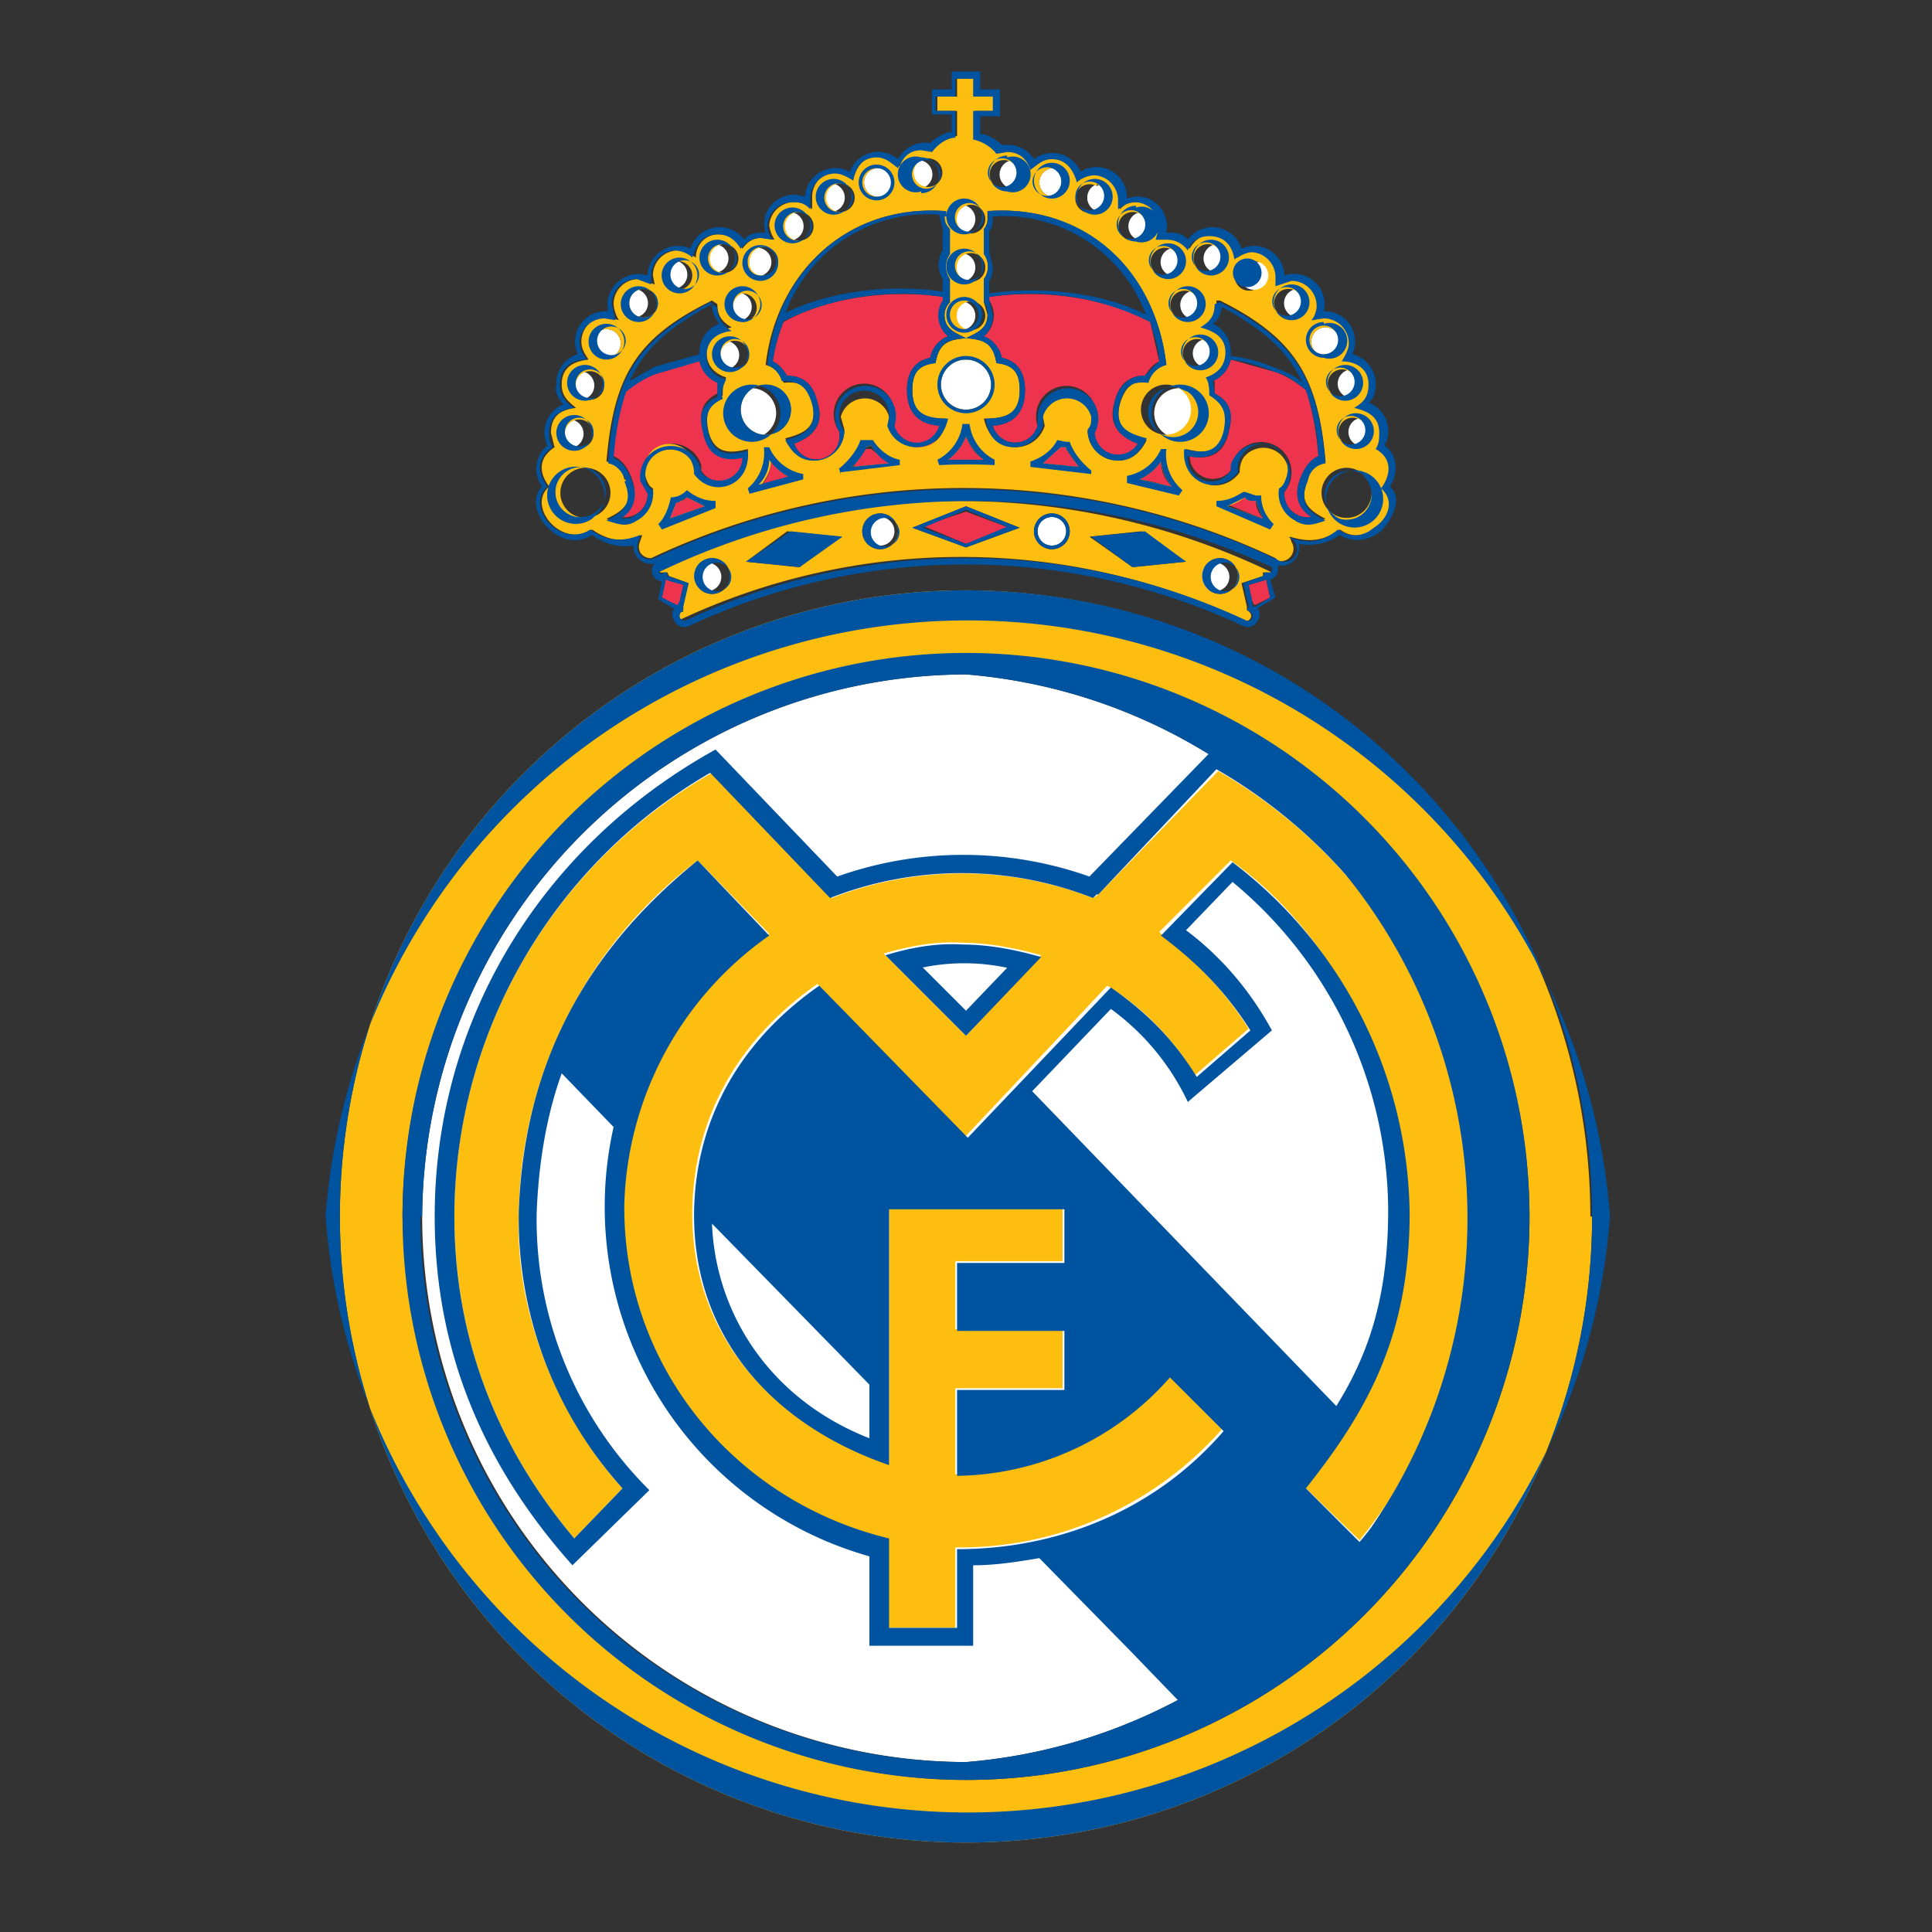 <svg width="108" height="108" fill="none" xmlns="http://www.w3.org/2000/svg"><rect width="100%" height="100%" fill="#333333" stroke="none"/><path d="M49.2 30.5a.8.8 0 110-1.6.8.8 0 010 1.6zM39.8 33a.8.8 0 110-1.5.8.8 0 010 1.5zm19-2.5a.8.8 0 110-1.6.8.8 0 010 1.6zm17.4-4zm-24.6-16a.8.8 0 110-1.5.8.8 0 010 1.5zM54 13a.8.8 0 110-1.5.8.8 0 010 1.5zm0 2.7a.8.8 0 110-1.5.8.8 0 010 1.5zm0 2.7a.8.8 0 110-1.5.8.8 0 010 1.5zM49.1 11a.8.8 0 110-1.6.8.8 0 010 1.6zm-2.4.8a.8.8 0 110-1.5.8.8 0 010 1.5zm-2.3 1.6a.8.8 0 110-1.5.8.8 0 010 1.5zm-1.8 2a.8.8 0 110-1.5.8.8 0 010 1.5zm-2.4-.2a.8.8 0 110-1.5.8.8 0 010 1.5zm-2.3 1a.8.8 0 110-1.6.8.8 0 010 1.5zm-2.2 1.5a.8.8 0 110-1.5.8.8 0 010 1.5zM33.9 20a.8.8 0 110-1.6.8.8 0 010 1.6zm-1.2 2.3a.8.8 0 110-1.5.8.8 0 010 1.5zm-.6 2.7a.8.8 0 110-1.5.8.8 0 010 1.5zm9.4-7.1a.8.8 0 110-1.5.8.8 0 010 1.5zm-.7 2.7a.8.8 0 110-1.5.8.8 0 010 1.5zM54 22.9a1.4 1.4 0 110-2.8 1.4 1.4 0 010 2.8zm-11.3 1.4a1.4 1.4 0 11-.6-2.6 1.4 1.4 0 01.6 2.6zm-9.6 4.6zM56.4 9a.8.8 0 110 1.5.8.8 0 010-1.5zm2.5.4a.8.8 0 110 1.6.8.8 0 010-1.6zm2.4 1a.8.8 0 110 1.4.8.8 0 010-1.5zm2.3 1.5a.8.8 0 110 1.5.8.8 0 010-1.5zm1.8 2a.8.8 0 110 1.5.8.8 0 010-1.5zm2.4-.2a.8.8 0 110 1.5.8.8 0 010-1.5zm2.3 1a.8.8 0 110 1.5.8.8 0 010-1.6zm2.2 1.5a.8.8 0 110 1.5.8.8 0 010-1.5zm1.8 2.1a.8.8 0 110 1.6.8.8 0 010-1.6zm1.2 2.4a.8.8 0 110 1.5.8.8 0 010-1.5zm.6 2.7a.8.8 0 110 1.5.8.8 0 010-1.5zm-9.4-7.1a.8.8 0 110 1.5.8.8 0 010-1.5zm.7 2.7a.8.8 0 110 1.5.8.8 0 010-1.5zm-1.3 2.7a1.4 1.4 0 11-.7 2.6 1.4 1.4 0 01.7-2.6zM23.6 68A30.5 30.5 0 0154 37.7a30.5 30.5 0 010 60.8A30.5 30.5 0 0123.6 68zM68.2 33a.8.8 0 110-1.5.8.8 0 010 1.5z" fill="#fff"/><path d="M67.8 21.3a1.7 1.7 0 001-1.2l2.5.7c.6.2 1.2.6 1.7 1 .4 1.2.6 2.5.7 3.7-.5.2-.8.8-1 1.2-.3.8-.3 1.6.6 2.2a1.3 1.3 0 01-1.5-1.4 1.7 1.7 0 10-3-1.2 1.3 1.3 0 01-2.3-.8c1.4.3 2-.4 2.2-1.4.2-.8.2-1.6-.8-2.1v-.7zm-2.3 6c-.6-.3-1.2-.4-1.8-.5a3 3 0 001.2-1c0 .5.2 1 .6 1.4zm4.1.5l.5.2h.1c0 .4.2.7.4 1l-2-.8c.4 0 .7-.2 1-.4zM54 24.4c.2.5.5 1 1 1.3h-2a3 3 0 001-1.3zM37.4 29l.4-1h.1c.2 0 .3 0 .5-.2l1 .5-2 .7zm7-2.3l-1.9.5c.4-.4.6-1 .6-1.4.3.4.8.8 1.2 1zm4-1.6h.3l1 .8-2 .2.7-1zm11.2 0c.2.3.4.7.8 1l-2.1-.2 1-1 .3.1" fill="#EE334E"/><path d="M69.8 32.7l1-.3v.1l.2.9-.8.4h-.1l-.1-.2-.2-.9zm-31.6 0l-.2.9v.3h-.2l-.8-.5.2-.9v-.1h.3l.7.3zm18.2-3.2l-2.4.9-2.4-1 2.4-.8 2.4.9zm-19.7-8.7l2.5-.7a1.7 1.7 0 001 1.2l-.1.7c-1 .5-1 1.3-.8 2.1.2 1 .8 1.7 2.3 1.4a1.3 1.3 0 01-2.4.8V26a1.7 1.7 0 10-3 1.5 1.3 1.3 0 01-1.5 1.4c.9-.6.9-1.4.6-2.2-.2-.5-.5-1-1-1.2 0-1.3.3-2.5.7-3.7.5-.4 1.1-.8 1.7-1zm18.6-4.2c2.7-.4 6.2-.1 9 1.4l.5 2.2c-.4.2-.6.5-.8.8-1 0-1.5.6-1.7 1.5-.3 1 0 1.8 1.3 2.3a1.3 1.3 0 01-2.5-.7 1.7 1.7 0 10-3.1-.3 1.3 1.3 0 01-2.5 0c1.4-.1 1.8-1 1.8-2 0-.8-.3-1.6-1.3-1.8a1.6 1.6 0 00-1-1.2 1.5 1.5 0 00.3-2v-.2zM43.8 18c2.7-1.5 6.2-1.8 9-1.4v.2a1.5 1.5 0 00.2 2 1.6 1.6 0 00-1 1.2c-1 .2-1.3 1-1.3 1.8 0 1 .4 1.9 1.9 2a1.3 1.3 0 01-2.6 0v-.5a1.7 1.7 0 10-3.1.8 1.3 1.3 0 01-2.5.7c1.4-.5 1.6-1.4 1.3-2.3-.2-.9-.7-1.5-1.7-1.5-.2-.3-.4-.6-.8-.8.1-.7.3-1.5.6-2.2" fill="#EE334E"/><path d="M61.4 50l6.7-6.9a28.7 28.7 0 017.9 43l-3.1-3c3.5-4.3 5.7-8.6 5.7-15.4 0-7.3-3.8-15.4-9.8-19.6l-4 4c2 1.6 3.6 3.2 5 5.4l-3 2.6a14.7 14.7 0 00-4.9-5l-8 8.5-8.2-8.6c-4.3 3-6.9 7.3-7 12.6-.1 7.1 4.5 12 11 14.2V67.5h9.7v3h-6v3.8h6v3.3h-6v4.8c4.4.2 9-2.3 12-5.5l2.9 3a19.5 19.5 0 01-14.9 6.6V91h-3.8V86c-8.7-2.1-15-9.7-14.8-18.8a19 19 0 018.2-15l-4-4.1a25.2 25.2 0 00-10 19.6c-.3 7.2 3.5 13 5.8 15.5L32.1 86c-4.2-5-6.7-11-6.7-18 0-10.6 5.8-19.9 14.4-24.8l6.7 7a20.1 20.1 0 0114.6 0l.3-.2zm-12 3.3l4.6 4.6 4.2-4.5c-1.4-.4-3-.7-4.4-.7-1.5-.1-3 .2-4.4.6zM89 68A35 35 0 0119 68 35 35 0 0154 33a35 35 0 0134.9 35zm-66.4 0A31.5 31.5 0 0054 99.5a31.5 31.5 0 0031.5-31.4 31.5 31.5 0 00-63 0zM57 29.5l-3-1.2-3 1.2 3 1.1 3-1.1zm6.3 2.2l3-.3-2.5-1.7-2.9.3 2.4 1.7zm-4.5-1a1 1 0 100-2 1 1 0 000 2zm-19 2.5a1 1 0 10-.9-.6 1 1 0 001 .6zm9.4-2.5a1 1 0 100-2 1 1 0 000 2zm19 2.5a1 1 0 100-2 1 1 0 000 2zm-23.5-1.5L47 30l-3-.3-2.3 1.7 2.9.3zm-6.2.9l-1.1-.4-.1-.2H37a.2.2 0 01-.2-.3 40.2 40.2 0 0134.3.3.2.2 0 01-.2 0h-.3v.2l-1.2.4.3 1.3v.2c.5.3.1.7-.1.6a37 37 0 00-31.7 0v-.2a.3.3 0 010-.3h.3l-.1-.3.3-1.3zm32.8-1.4a40.8 40.8 0 00-34.9 0 .7.7 0 01-.6-.3c-.2-.4 0-.6.1-1-1 .4-1.8.4-2.8-.3-1.7 1.1-3.7-1.3-2.4-2.4-.6-.8-.6-1.6.3-2.2l-.2-.8c0-1 .6-1.3 1.4-1.4-.5-.4-.8-.7-.8-1.3 0-1 .7-1.3 1.5-1.4-.2-.3-.4-.6-.4-1a1.4 1.4 0 011.4-1.4l.7.2a2 2 0 01-.3-.9 1.4 1.4 0 011.4-1.4l.9.3-.1-.5a1.4 1.4 0 011.4-1.4c.3 0 .7.2 1 .4 0-.7.5-1.3 1.3-1.3.6 0 1 .3 1.3.8.3-.4.6-.6 1.1-.6l.7.1a2 2 0 01-.3-.8 1.4 1.4 0 011.4-1.3c.4 0 .7.1 1 .4V11a1.4 1.4 0 011.3-1.4c.4 0 .8.2 1 .4.2-.7.6-1.3 1.4-1.3.5 0 .8.3 1.2.6.2-.6.6-1 1.3-1l.5.1c.4-.4.9-.7 1.4-.8V6.2h-1.1v-.8h1.1v-1h1v1h1.1v.8h-1.1v1.5c.5 0 1 .4 1.3.8l.6-.1c.7 0 1 .4 1.3 1 .4-.3.7-.6 1.2-.6.8 0 1.2.6 1.3 1.3.3-.2.7-.4 1-.4a1.4 1.4 0 011.4 1.4v.6c.3-.3.5-.4 1-.4a1.4 1.4 0 011.3 1.3c0 .3 0 .6-.2.8l.6-.1c.6 0 .9.2 1.2.6.3-.5.7-.8 1.3-.8.8 0 1.2.6 1.4 1.3.2-.2.6-.4 1-.4a1.4 1.4 0 011.3 1.4v.5c.2-.2.5-.2.8-.3a1.4 1.4 0 011.4 1.4l-.3.9.7-.2a1.4 1.4 0 011.4 1.4c0 .4-.1.7-.4 1 .8 0 1.5.5 1.5 1.4 0 .6-.3 1-.8 1.3.8.1 1.4.5 1.4 1.4 0 .3 0 .6-.2.8.9.6.9 1.4.3 2.2.8.7.4 1.7-.3 2.2-.7.6-1.4.7-2.1.2-1 .7-1.8.7-2.8.4l.1.3a.7.7 0 01-.9 1zM35 26.8c.4 1.2 0 1.7-1.1 2.2.6.2 1.1.4 1.7 0a1.7 1.7 0 00.9-1.7c-.2-.1-.3-.3-.4-.6a1.4 1.4 0 112.7-.3c1 1.4 3.2.6 3-1.3-1.1.3-1.9.2-2.2-1-.2-1 0-1.5.8-2 0-.3 0-.7.2-1-.6-.2-1.1-.6-1.1-1.4 0-.9.6-1.2 1.4-1.4-.5-.3-.8-.6-.8-1.3l-.3-.2c-4.3 2.1-5.5 4.3-5.9 9 .6.1.9.5 1 1zm17.8-14.7v-.3c-5.4-.4-9.4 3.4-10 8.6a1.4 1.4 0 011 1c1-.1 1.4.2 1.6 1.1.3 1.3-.3 1.7-1.5 2 .4.9 1 1.4 2 1.2a1.7 1.7 0 001.3-1.7l-.2-.7a1.4 1.4 0 012.7 0v.5a1.7 1.7 0 001.6 1.2c1 0 1.5-.7 1.6-1.6-1.2 0-1.9-.3-1.9-1.6 0-.9.3-1.4 1.3-1.5.2-1.2.8-1.3 1.7-1.4 1 .1 1.5.2 1.7 1.4 1 .1 1.3.6 1.3 1.5 0 1.3-.7 1.6-2 1.6.2.9.8 1.6 1.8 1.6a1.7 1.7 0 001.6-1.2l-.1-.5a1.4 1.4 0 112.5.8 1.7 1.7 0 001.3 1.6c1 .2 1.6-.3 2-1.1-1.2-.3-1.8-.8-1.5-2 .3-1 .7-1.3 1.6-1.3a1.4 1.4 0 011-.9c-.6-5.2-4.5-9-10-8.6v.3c0 .3 0 .5-.2.7v1.4a1.2 1.2 0 010 1.4v1.3l.2.7c0 .8-.6 1-1.2 1.3-.6-.3-1.2-.5-1.2-1.3 0-.2.1-.5.3-.7v-1.3a1.2 1.2 0 010-1.4v-1.4c-.2-.2-.3-.4-.3-.7zm19.6 17c.6.3 1.1.1 1.7-.1-1-.5-1.5-1-1-2.2.1-.5.4-.9 1-1-.4-4.7-1.7-6.9-5.9-9H68v.2c0 .7-.3 1-.8 1.3.8.2 1.4.5 1.4 1.4 0 .8-.5 1.2-1.1 1.4.2.3.2.7.2 1 .8.5 1 1 .8 2-.3 1.2-1 1.3-2.2 1-.2 2 2 2.7 3 1.3a1.5 1.5 0 01.2-.8 1.4 1.4 0 012.5 1.1c-.1.3-.2.5-.4.6a1.7 1.7 0 00.9 1.7zM51.6 10.4a.8.8 0 100-1.5.8.8 0 000 1.5zM54 13a.8.8 0 100-1.5.8.8 0 000 1.5zm0 2.7a.8.8 0 100-1.5.8.8 0 000 1.5zm0 2.7a.8.8 0 100-1.5.8.8 0 000 1.5zM49.1 11a.8.8 0 100-1.6.8.8 0 000 1.6zm-2.4.8a.8.8 0 100-1.5.8.8 0 000 1.5zm-2.3 1.6a.8.8 0 100-1.5.8.8 0 000 1.5zm-1.8 2a.8.8 0 10-.7-.8.7.7 0 00.7.8zm-2.4-.2a.8.8 0 100-1.5.8.8 0 000 1.5zm-2.3 1a.8.8 0 100-1.6.8.8 0 000 1.5zm-2.2 1.5a.8.8 0 100-1.5.8.8 0 000 1.5zM33.9 20a.8.8 0 100-1.6.8.8 0 000 1.6zm-1.2 2.3a.8.8 0 100-1.5.8.8 0 000 1.5zm-.6 2.7a.8.8 0 100-1.5.8.8 0 000 1.5zm9.4-7a.8.8 0 100-1.6.8.8 0 000 1.5zm-.7 2.6a.8.8 0 100-1.5.8.8 0 000 1.5zM54 22.9a1.4 1.4 0 100-2.8 1.4 1.4 0 000 2.8zm-11.3 1.4a1.4 1.4 0 10-.6-2.6 1.4 1.4 0 00.6 2.6zm-9.6 4.6a1.4 1.4 0 10-1.3-2.4 1.4 1.4 0 001.3 2.4zM56.4 9a.8.8 0 100 1.5.8.8 0 000-1.5zm2.5.4a.8.8 0 100 1.6.8.8 0 000-1.6zm2.4 1a.8.8 0 100 1.4.8.8 0 000-1.5zm2.3 1.5a.8.8 0 100 1.5.8.8 0 000-1.5zm1.8 2a.8.8 0 100 1.5.8.8 0 000-1.5zm2.4-.2a.8.8 0 100 1.5.8.8 0 000-1.5zm2.3 1a.8.8 0 100 1.5.8.8 0 000-1.6zm2.2 1.5a.8.8 0 100 1.5.8.8 0 000-1.5zm1.8 2.1a.8.8 0 100 1.6.8.8 0 000-1.6zm1.2 2.4a.8.8 0 100 1.5.8.8 0 000-1.5zm.6 2.7a.8.8 0 100 1.5.8.8 0 000-1.5zm-9.4-7.1a.8.8 0 100 1.5.8.8 0 000-1.5zm.7 2.7a.8.8 0 100 1.5.8.8 0 000-1.5zm-1.3 2.7a1.4 1.4 0 10-.7 2.6 1.4 1.4 0 00.7-2.6zm10.3 4.8a1.4 1.4 0 10-1.3 2.4 1.4 1.4 0 001.3-2.4zM59.6 25h-.3l-1 .9 2 .2-.7-1zm-11.2 0c-.2.4-.4.8-.8 1.1l2.1-.2c-.4-.3-.7-.5-1-1a2 2 0 01-.3.1zm-4 1.8a3 3 0 01-1.3-1c0 .5-.3 1-.6 1.4l1.8-.5zm-7 2.2l2-.7-1-.5-.5.3h-.1l-.4 1zM54 24.4a3 3 0 01-1 1.3h2a3 3 0 01-1-1.3zm15.6 3.4a3 3 0 01-1 .5l2 .7-.4-1h-.1c-.2 0-.4 0-.5-.2zm-4.1-.6a3 3 0 01-.6-1.4 3 3 0 01-1.2 1l1.8.4" fill="#FEBE10"/><path d="M57 29.5l-3 1.1-3-1.1 3-1.2 3 1.2zm-.6 0l-2.4-1-2.4 1 2.4.9 2.4-1zm-11.7 2.2l-3-.3 2.5-1.7 2.9.3-2.4 1.7zm23.5 1.5a1 1 0 110-2 1 1 0 010 2zm0-.2a.8.8 0 100-1.5.8.8 0 000 1.5zm-19-2.3a1 1 0 110-2 1 1 0 010 2zm0-.2a.8.8 0 100-1.5.8.8 0 000 1.5zm-9.4 2.7a1 1 0 110-2 1 1 0 010 2zm0-.2a.8.8 0 100-1.5.8.8 0 000 1.5zm19-2.5a.8.8 0 100-1.6.8.8 0 000 1.6zm0 .2a1 1 0 110-2 1 1 0 010 2zm4.5 1L61 30l3-.3 2.3 1.7-2.9.3zm5-14.6c0 .4-.2.8-.5 1a1.7 1.7 0 011 1.6v.2c1 .1 1.8.4 2.6.7.5.2 1 .4 1.4.8-.8-1.8-2.2-3-4.6-4.3zm.5 3a1.7 1.7 0 01-1 1.2l.1.7c1 .5 1 1.3.8 2-.2 1-.8 1.8-2.3 1.5a1.3 1.3 0 002.4.8V26a1.7 1.7 0 113 1.5 1.3 1.3 0 001.5 1.4c-.9-.6-.9-1.4-.6-2.2.2-.5.5-1 1-1.2a13 13 0 00-.7-3.7c-.5-.4-1-.8-1.7-1-.8-.3-1.6-.6-2.5-.7zm3.6 9a1.7 1.7 0 01-.9-1.8c.2-.1.3-.3.4-.6a1.4 1.4 0 10-2.7-.3c-1.1 1.4-3.2.6-3-1.3 1.1.3 1.9.2 2.2-1 .2-1 0-1.5-.8-2 0-.3 0-.7-.2-1 .6-.2 1.1-.6 1.1-1.4 0-.9-.7-1.2-1.4-1.4.5-.3.8-.6.8-1.3V17l.3-.1c4.2 2.1 5.5 4.3 5.9 9-.6.1-.9.5-1 1-.5 1.2 0 1.7 1 2.2-.6.2-1.1.4-1.7 0zM39.8 17c-2.4 1.3-3.8 2.5-4.6 4.3l1.4-.8 2.5-.7v-.1a1.7 1.7 0 011.1-1.6c-.2-.3-.4-.7-.4-1zM35 21.9c-.4 1.2-.6 2.4-.7 3.7.5.2.8.7 1 1.2.3.8.3 1.6-.6 2.2.3 0 .6 0 .8-.2a1.3 1.3 0 00.7-1.2l-.4-.7a1.7 1.7 0 113.4-.5 1.3 1.3 0 002.3-.8c-1.4.3-2-.4-2.2-1.4-.2-.8-.2-1.6.8-2v-.8a1.7 1.7 0 01-1-1.2l-2.4.7c-.6.2-1.2.6-1.7 1zm0 5c-.2-.5-.5-.9-1-1 .3-4.7 1.5-6.8 5.7-9l.4.3c0 .6.3 1 .8 1.3-.8.1-1.4.5-1.4 1.4 0 .7.5 1.2 1.1 1.3-.2.4-.3.7-.2 1.1-.9.4-1 1-.8 1.9.3 1.2 1 1.3 2.2 1 .2 2-2 2.7-3 1.3a1.5 1.5 0 00-.2-.8 1.4 1.4 0 00-2.5 1.1c0 .3.2.5.4.6a1.7 1.7 0 01-.9 1.7c-.6.4-1 .2-1.7 0 1-.5 1.5-1 1-2.2zm41.3-.5a1.6 1.6 0 11-1.5 2.8 1.6 1.6 0 011.5-2.8zm0 .2a1.4 1.4 0 10-1.4 2.4 1.4 1.4 0 001.3-2.4zM51.5 10.7a1 1 0 110-1.9 1 1 0 010 2zm0-.2a.8.8 0 100-1.5.8.8 0 000 1.5zm2.4 2.6a1 1 0 110-2 1 1 0 010 2zm0-.2a.8.8 0 100-1.5.8.8 0 000 1.5zm0 3a1 1 0 110-2 1 1 0 010 2zm0-.3a.8.8 0 100-1.5.8.8 0 000 1.5zm0 3a1 1 0 110-2 1 1 0 010 2zm0-.2a.8.8 0 100-1.6.8.8 0 000 1.6zm-4.9-7.2a1 1 0 110-2 1 1 0 010 2zm0-.2a.8.8 0 100-1.6.8.8 0 000 1.6zm-2.4 1a1 1 0 111-1 1 1 0 01-1 1zm0-.2a.8.8 0 100-1.5.8.8 0 000 1.5zm-2.3 1.8a1 1 0 110-2 1 1 0 010 2zm0-.2a.8.8 0 100-1.5.8.8 0 000 1.5zm-1.8 2.3a1 1 0 111-1 1 1 0 01-1 1zm0-.3a.8.8 0 10-.7-.7.7.7 0 00.7.7zm-2.4 0a1 1 0 110-2 1 1 0 010 2zm0-.2a.8.8 0 100-1.5.8.8 0 000 1.5zM38 16.4a1 1 0 11.7-.3 1 1 0 01-.7.3zm0-.3a.8.8 0 100-1.5.8.8 0 000 1.5zM35.7 18a1 1 0 110-2 1 1 0 010 2zm0-.3a.8.8 0 100-1.5.8.8 0 000 1.5zm-1.8 2.4a1 1 0 110-2 1 1 0 010 2zm0-.3a.8.8 0 100-1.5.8.8 0 000 1.5zm-1.2 2.6a1 1 0 111-1 1 1 0 01-1 1zm0-.2a.8.8 0 100-1.5.8.8 0 000 1.5zm-.6 3a1 1 0 110-2 1 1 0 010 2zm0-.3a.8.8 0 100-1.5.8.8 0 000 1.5zm9.4-6.9a1 1 0 110-2 1 1 0 010 2zm0-.2a.8.8 0 100-1.5.8.8 0 000 1.5zm-.7 3a1 1 0 110-2 1 1 0 010 2zm0-.3a.8.8 0 100-1.5.8.8 0 000 1.5zM54 23.1a1.6 1.6 0 110-3.2 1.6 1.6 0 010 3.2zm0-.2a1.4 1.4 0 100-2.8 1.4 1.4 0 000 2.8zm-11.2 1.6a1.6 1.6 0 11-.8-3 1.6 1.6 0 01.8 3zm0-.2a1.4 1.4 0 10-.7-2.6 1.4 1.4 0 00.6 2.6zM33.1 29a1.6 1.6 0 11.4-.4l-.4.4zm-.1-.2a1.4 1.4 0 10-1.4-2.4 1.4 1.4 0 001.4 2.4zm23.3-20a1 1 0 110 1.9 1 1 0 010-2zm0 .1a.8.8 0 100 1.5.8.8 0 000-1.5zm2.5.2a1 1 0 110 2 1 1 0 010-2zm0 .3a.8.8 0 100 1.5.8.8 0 000-1.5zm2.4.6a1 1 0 11-1 1 1 1 0 011-1zm0 .2a.8.8 0 100 1.5.8.8 0 000-1.5zm2.3 1.4a1 1 0 110 1.9 1 1 0 010-2zm0 .2a.8.8 0 100 1.5.8.8 0 000-1.5zm1.8 1.8a1 1 0 110 2 1 1 0 010-2zm0 .2a.8.8 0 100 1.5.8.8 0 000-1.5zm2.4-.4a1 1 0 110 2 1 1 0 010-2zm0 .2a.8.8 0 100 1.5.8.8 0 000-1.5zm2.3.7zm0 .2a.8.8 0 100 1.5.8.8 0 000-1.5zm2.2 1.4a1 1 0 110 2 1 1 0 010-2zm0 .2a.8.8 0 100 1.5.8.8 0 000-1.5zm1.8 2a1 1 0 110 1.9 1 1 0 010-2zm0 .1a.8.8 0 100 1.6.8.8 0 000-1.6zm1.2 2.2a1 1 0 110 2 1 1 0 010-2zm0 .2a.8.8 0 100 1.5.8.8 0 000-1.5zm.6 2.5a1 1 0 110 2 1 1 0 010-2zm0 .2a.8.8 0 100 1.5.8.8 0 000-1.5zm-9.4-7.3a1 1 0 110 2 1 1 0 010-2zm0 .2a.8.8 0 100 1.5.8.8 0 000-1.5zm.7 2.5a1 1 0 110 2 1 1 0 010-2zm0 .2a.8.8 0 100 1.5.8.8 0 000-1.5zM66 21.5a1.6 1.6 0 11-.8 3 1.6 1.6 0 01.8-3zm0 .2a1.4 1.4 0 10.4.2l-.5-.2zm-.5 5.5a3 3 0 01-.6-1.4 3 3 0 01-1.2 1l1.8.4zm.6.2l-.2.3L63 27v-.4a2.6 2.6 0 001.9-1.5h.3a2.6 2.6 0 00.9 2.3zM59.6 25h-.3l-1 .9 2 .2-.7-1zm-2 1.1v-.3c.6-.2 1.2-.6 1.5-1.2l.5.1h.2c.2.6.7 1.2 1.2 1.6v.2l-3.4-.4zm-9.2-1c-.2.3-.4.7-.8 1l2.1-.2c-.4-.2-.7-.5-1-1l-.3.1zM47 26.5l-.1-.3c.5-.4 1-1 1.2-1.6h.7c.3.5.9 1 1.5 1.1v.3l-3.3.4zm-2.8.2a3 3 0 01-1.2-1c0 .5-.2 1-.6 1.4l1.8-.5zm.7-.2v.3l-3 .8-.1-.3a2.6 2.6 0 00.9-2.3h.3a2.6 2.6 0 001.9 1.5zM37.4 29l2-.7-1-.5-.5.3h-.1l-.4 1zm-.4.6l-.2-.3c.4-.4.6-1 .7-1.5.3 0 .6-.1.9-.4.5.4 1 .6 1.6.6v.4l-3 1.2zm17-5.2a3 3 0 01-1 1.3h2a3 3 0 01-1-1.3zm-.2-.7h.4a2.6 2.6 0 001.4 2v.3a31 31 0 00-3.1 0l-.1-.3a2.6 2.6 0 001.4-2zm15.8 4.1l-1 .5 2 .7-.4-1h-.1c-.2 0-.4 0-.5-.2zm-.1-.3h.1l.6.2h.3c0 .7.3 1.2.7 1.6l-.2.3-3-1.3V28c.6 0 1-.2 1.5-.5zM52.5 12a8.5 8.5 0 00-8.6 5.5c2.6-1.3 6-1.6 8.8-1.2v-.7a1.5 1.5 0 010-1.6v-1.2l-.2-.8zM43.8 18c-.3.7-.5 1.5-.6 2.2.4.2.6.5.8.8 1 0 1.5.6 1.7 1.5.3 1 0 1.8-1.3 2.3a1.3 1.3 0 002.5-.7 1.7 1.7 0 113.1-.3 1.3 1.3 0 002.5 0c-1.4-.1-1.8-1-1.8-2 0-.8.3-1.6 1.3-1.8a1.6 1.6 0 011-1.2 1.5 1.5 0 01-.3-2v-.2a15 15 0 00-9 1.4zm9-5.9c0 .3.1.5.3.7v1.4a1.2 1.2 0 000 1.4v1.3c-.2.2-.3.4-.3.7 0 .8.6 1 1.2 1.3.6-.3 1.2-.5 1.2-1.3 0-.2 0-.5-.2-.7v-1.3a1.2 1.2 0 000-1.4v-1.4a1.2 1.2 0 00.2-1c5.5-.4 9.4 3.3 10 8.6a1.4 1.4 0 00-1 1c-1-.1-1.3.2-1.6 1.1-.3 1.3.3 1.7 1.5 2-.4.9-1 1.4-2 1.2a1.7 1.7 0 01-1.3-1.7c.2-.2.2-.4.2-.7a1.4 1.4 0 00-2.7 0v.5a1.7 1.7 0 01-1.6 1.2c-1 0-1.5-.7-1.6-1.6 1.2 0 1.9-.3 1.9-1.6 0-.9-.3-1.4-1.3-1.5-.2-1.2-.8-1.3-1.7-1.4-1 .1-1.5.2-1.7 1.4-1 .1-1.3.6-1.3 1.5 0 1.3.7 1.6 2 1.6-.2.9-.8 1.6-1.8 1.6a1.7 1.7 0 01-1.6-1.2l.1-.5a1.4 1.4 0 10-2.5.8 1.7 1.7 0 01-1.3 1.6c-1 .2-1.6-.3-2-1.1 1.2-.3 1.8-.8 1.5-2-.3-1-.7-1.3-1.7-1.3a1.4 1.4 0 00-.8-.9c.5-5.2 4.5-9 10-8.6v.3zm2.5 4.7l.2.8a1.5 1.5 0 01-.5 1.2 1.6 1.6 0 011 1.2c1 .2 1.3 1 1.3 1.8 0 1-.4 1.9-1.8 2a1.3 1.3 0 002.5 0v-.5a1.7 1.7 0 113.2.9 1.3 1.3 0 002.4.6c-1.4-.5-1.5-1.4-1.3-2.3.2-.8.7-1.5 1.7-1.5l.8-.8c0-.7-.3-1.5-.5-2.2a14.9 14.9 0 00-9-1.4v.2zm8.8.9a8.5 8.5 0 00-8.6-5.6c0 .3 0 .6-.2.8v1.2l.2.8c0 .2 0 .5-.2.8v.7c2.8-.4 6.2-.1 8.8 1.2zM38.5 32.6l-.3 1.3v.2l-.1.1a.3.3 0 00-.1.3.3.3 0 00.3.2 37 37 0 0131.4 0c.2.1.6-.3 0-.6l.1-.2-.3-1.3 1.1-.4.1-.2h.2a.2.2 0 00.2-.3 40.2 40.2 0 00-34.3.3.2.2 0 00.3 0h.2v.2l1.2.4zm-.7 1.5l-1-.6.2-1a.6.6 0 01-.4-1 1 1 0 01-1.2-1 3 3 0 01-2.3-.6c-1.8 1.2-4-1.5-2.8-2.7a1.7 1.7 0 01.3-2.3 1.7 1.7 0 01.9-2.3c-.3-.3-.5-.7-.4-1.1a1.7 1.7 0 011.2-1.7 1.7 1.7 0 011.6-2.4h.1a1.7 1.7 0 01.5-1.6 1.7 1.7 0 011.7-.4 1.7 1.7 0 012.4-1.5 1.7 1.7 0 013-.5c.2-.3.6-.4 1-.4h.2a1.6 1.6 0 010-1 1.7 1.7 0 012.2-1 1.7 1.7 0 012.5-1.4 1.7 1.7 0 012.7-.7A1.7 1.7 0 0152 8c.3-.3.7-.5 1-.6h.2v-1h-1.1V5h1.1V4h1.6v1h1.1v1.5h-1.1v1h.2c.3.1.7.3 1 .6h.4a1.7 1.7 0 011.4.8 1.7 1.7 0 012.6.7 1.7 1.7 0 012.6 1.5 1.7 1.7 0 011.2 0 1.7 1.7 0 011 1.9h.2c.4 0 .8.1 1 .4a1.7 1.7 0 013 .5 1.7 1.7 0 012.4 1.5 1.7 1.7 0 012.2 2h.1a1.7 1.7 0 011.5 2.4 1.7 1.7 0 011.3 1.7c0 .4-.1.8-.4 1a1.7 1.7 0 01.9 2.4c.7.5.8 1.5.3 2.3.8.7 0 2-.5 2.5-.7.5-1.5.7-2.3.2a3 3 0 01-2.3.5 1 1 0 01-1.2 1.2.6.6 0 01-.4.8l.3 1-1 .6a.6.6 0 010 .7.6.6 0 01-.8.3 36.6 36.6 0 00-31 0 .6.6 0 01-.8-.3.6.6 0 010-.7zm.4-1.4l-.7-.2-.3-.1v.1l-.2.9.8.4h.1l.1-.2.2-.9zm33.1-1.5a.7.7 0 001-1L72 30c1 .4 1.8.4 2.8-.4.7.5 1.4.4 2-.1.8-.5 1.2-1.5.4-2.2.6-.8.6-1.7-.3-2.2.2-.3.2-.6.2-.9 0-.9-.6-1.2-1.4-1.4.5-.3.8-.6.8-1.3 0-.9-.7-1.3-1.5-1.3.2-.3.4-.7.4-1a1.4 1.4 0 00-1.4-1.4l-.7.1c.2-.2.3-.5.3-.8a1.4 1.4 0 00-1.4-1.4l-.9.3v-.5a1.4 1.4 0 00-1.3-1.4c-.3 0-.7.2-1 .4-.1-.7-.5-1.3-1.4-1.3-.6 0-1 .3-1.2.8-.3-.4-.7-.6-1.2-.6h-.6l.2-.7a1.4 1.4 0 00-1.3-1.4c-.5 0-.7.2-1 .4v-.5a1.4 1.4 0 00-1.3-1.4c-.4 0-.8.2-1 .4-.2-.7-.6-1.3-1.4-1.3-.5 0-.8.3-1.2.6-.2-.6-.6-1-1.3-1l-.6.1c-.3-.4-.8-.7-1.3-.8V6.2h1.1v-.8h-1.1v-1h-1v1h-1.1v.8h1.1v1.5c-.5 0-1 .4-1.3.8l-.6-.1c-.7 0-1 .4-1.3 1-.4-.3-.7-.6-1.2-.6-.8 0-1.2.6-1.3 1.3-.3-.2-.7-.4-1-.4a1.4 1.4 0 00-1.4 1.4v.6c-.3-.3-.5-.4-1-.4a1.4 1.4 0 00-1.4 1.3c0 .3.1.6.3.8l-.7-.1c-.5 0-.8.3-1.1.6-.3-.5-.7-.8-1.3-.8-.8 0-1.2.6-1.4 1.3-.2-.2-.6-.4-1-.4a1.4 1.4 0 00-1.3 1.4v.5l-.8-.3a1.4 1.4 0 00-1.4 1.4l.2.9-.6-.1a1.4 1.4 0 00-1.4 1.3c0 .4.2.7.4 1-.8 0-1.5.4-1.5 1.4 0 .6.3 1 .8 1.3-.8.1-1.4.5-1.4 1.4 0 .3 0 .5.2.8-.9.6-.9 1.4-.3 2.2-1.3 1.1.7 3.5 2.4 2.4 1 .7 1.8.7 2.8.3-.1.4-.3.6-.1 1a.7.7 0 00.9.3 40.8 40.8 0 0134.6 0zm-1.5 1.5l.2.9v.3h.2l.8-.5-.2-.9v-.1l-1 .3zM51.5 54l2.5 2.5 2.3-2.4a11.5 11.5 0 00-4.8 0zm-2-.6c1.3-.4 2.8-.7 4.3-.6 1.5 0 3 .3 4.4.7L54 57.9l-4.6-4.6zM61.3 50l-.2.2a20.1 20.1 0 00-14.7 0l-6.7-7A28.7 28.7 0 0025.4 68c0 7 2.5 13 6.7 18l2.7-2.8A22.5 22.5 0 0129 67.7c.3-8.2 3.7-14.5 10-19.6l4 4.2a19 19 0 00-8.1 15c-.1 9 6.1 16.6 14.8 18.7V91h3.8v-4.4c5.7 0 11.1-2.2 14.9-6.6l-3-3a16.1 16.1 0 01-11.9 5.5v-4.8h6v-3.3h-6v-3.8h6v-3h-9.8v14.3c-6.4-2.2-11-7.1-10.9-14.2.1-5.3 2.7-9.6 7-12.6l8.3 8.5 8-8.4c2 1.4 3.5 2.9 4.8 5l3-2.6c-1.4-2.2-3-3.8-5-5.3l4-4.1a25 25 0 019.9 19.6c0 6.8-2.3 11-5.8 15.4l3 3a28.3 28.3 0 002.8-32.5C76 49.2 72.5 45.6 68 43L61.4 50zM48.6 77.4l-8.8-9c.2 5 3.2 9.8 8.8 12v-3zm30.6 6c-3 5.2-7.7 9.3-13.2 11.8l-2.8-2.9-5.1-5.2c-1.2.2-2.4.4-3.7.4V92h-5.8v-5a20.3 20.3 0 01-14.3-24l-2.9-3c-.9 2.5-1.3 5.2-1.4 7.8a21.3 21.3 0 006.3 15.5L32 87.5c-5-5.6-7.7-12-7.7-19.5 0-11.1 6.1-20.8 15.7-26.1l6.8 7.1a21.1 21.1 0 0114.1 0l7-7.2a29.7 29.7 0 0111.3 41.6zM57.7 61l17 17.6c2-3.2 2.9-6.5 2.9-11a24 24 0 00-8.7-18.3l-2.6 2.7c2 1.5 3.6 3.4 4.8 5.6l-4.7 4a13.6 13.6 0 00-4.3-5.2L57.7 61zm-35.2 7a31.5 31.5 0 0163 0 31.5 31.5 0 01-63 0zm1 0A30.5 30.5 0 0054 98.5a30.5 30.5 0 000-60.8A30.5 30.5 0 0023.6 68zM89 68a35 35 0 10-70 0 35 35 0 0070 0zm1 0a36 36 0 01-71.8 0 36 36 0 0171.8 0" fill="#00539F"/></svg>
